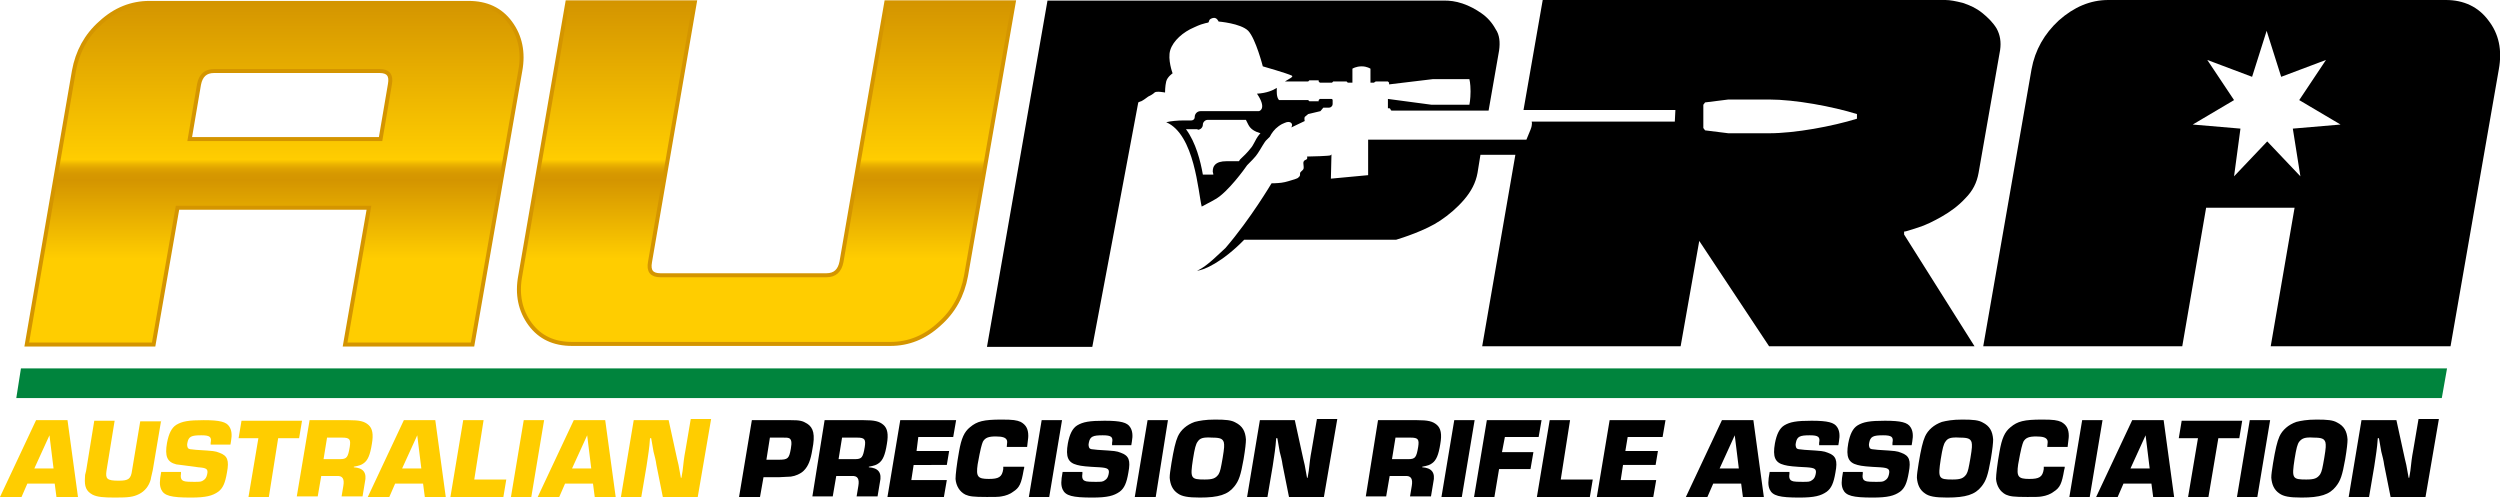 <?xml version="1.0" encoding="utf-8"?>
<!-- Generator: Adobe Illustrator 25.0.1, SVG Export Plug-In . SVG Version: 6.00 Build 0)  -->
<svg version="1.1" id="Layer_1" xmlns="http://www.w3.org/2000/svg" xmlns:xlink="http://www.w3.org/1999/xlink" x="0px" y="0px"
	 width="429.6px" height="85.5px" viewBox="0 0 429.6 85.5" style="enable-background:new 0 0 429.6 85.5;" xml:space="preserve">
<style type="text/css">
	.st0{fill-rule:evenodd;clip-rule:evenodd;fill:#00843D;}
	.st1{fill:#FFCD00;}
	.st2{fill:url(#SVGID_1_);stroke:#D49500;stroke-width:0.687;stroke-miterlimit:10;}
	.st3{fill:url(#SVGID_2_);stroke:#D49500;stroke-width:0.687;stroke-miterlimit:10;}
</style>
<g>
	<polygon class="st0" points="3.6,63.3 2.8,68.4 419.6,68.4 420.5,63.3 	"/>
	<g>
		<g>
			<path class="st1" d="M4.7,83.1l-1,2.3H0l6.2-13.2h5.4l1.8,13.2H9.7l-0.3-2.3H4.7z M8.5,74.8l-2.6,5.7h3.3L8.5,74.8z"/>
			<path class="st1" d="M27.7,72.2l-1.4,8.3c0,0.2-0.4,1.7-0.4,1.9c-0.3,1.1-1,2-2,2.5c-1,0.5-1.8,0.6-4.1,0.6
				c-2.1,0-3.1-0.1-3.9-0.5c-1.1-0.6-1.4-1.4-1.3-2.9c0-0.4,0-0.5,0.2-1.2l1.4-8.6h3.5l-1.4,8.6c-0.2,1.4,0.1,1.7,2.1,1.7
				c1.7,0,2.1-0.3,2.3-1.8l1.4-8.4H27.7z"/>
			<path class="st1" d="M36.2,76.3l0-0.2c0.2-1-0.1-1.3-1.6-1.3c-1.7,0-2.2,0.2-2.4,1.3c-0.1,0.4,0,0.7,0.1,0.9
				c0.2,0.2,0.3,0.2,1.4,0.3c3.2,0.2,3.2,0.2,4,0.5c1.4,0.5,1.7,1.3,1.3,3.4c-0.3,1.8-0.7,2.7-1.5,3.3c-1,0.7-2.1,1-4.7,1
				c-3.4,0-4.6-0.3-5.1-1.4c-0.3-0.7-0.3-1.4,0-3h3.4l0,0.3c-0.1,0.6,0,0.9,0.2,1.1c0.3,0.2,0.4,0.3,2,0.3c1.1,0,1.3,0,1.7-0.3
				c0.3-0.2,0.5-0.5,0.6-1c0.2-0.9-0.1-1.1-1.5-1.2C32,80,31,79.9,30.3,79.8c-1.6-0.4-2-1.4-1.6-3.7c0.3-1.6,0.8-2.6,1.6-3.1
				c1-0.6,2.1-0.8,4.7-0.8c2.8,0,3.9,0.3,4.4,1.1c0.4,0.6,0.5,1.4,0.3,2.5l-0.1,0.6H36.2z"/>
			<path class="st1" d="M46.2,85.4h-3.5l1.7-10.1H41l0.5-3h10.4l-0.5,3h-3.6L46.2,85.4z"/>
			<path class="st1" d="M53.2,72.2h6.7c1.9,0,2.7,0.2,3.4,0.8c0.7,0.6,0.9,1.6,0.6,3.3c-0.3,1.9-0.7,2.8-1.4,3.3
				c-0.4,0.3-0.7,0.4-1.7,0.6l0,0.1c1.6,0.1,2.3,0.9,1.9,2.6l-0.4,2.4h-3.6l0.3-1.8c0.2-1.2-0.1-1.8-1.2-1.7h-2.6l-0.6,3.5H51
				L53.2,72.2z M58.4,78.9c1.2,0,1.4-0.3,1.7-2.1c0.2-1.3,0-1.6-1.3-1.6h-2.6l-0.6,3.7H58.4z"/>
			<path class="st1" d="M67.9,83.1l-1,2.3h-3.7l6.2-13.2h5.4l1.8,13.2h-3.6l-0.3-2.3H67.9z M71.7,74.8l-2.6,5.7h3.3L71.7,74.8z"/>
			<path class="st1" d="M81.5,82.4h5.5l-0.5,3h-9.1l2.2-13.2h3.5L81.5,82.4z"/>
			<path class="st1" d="M91.3,85.4h-3.5L90,72.2h3.5L91.3,85.4z"/>
			<path class="st1" d="M97.1,83.1l-1,2.3h-3.7l6.2-13.2h5.4l1.8,13.2h-3.6l-0.3-2.3H97.1z M100.9,74.8l-2.6,5.7h3.3L100.9,74.8z"/>
			<path class="st1" d="M119.9,85.4h-6l-1.1-5.5c-0.1-0.8-0.3-1.5-0.5-2.3l-0.4-2.3h-0.2l-0.1,1.2c-0.2,1.8-0.3,2.1-0.5,3.6
				l-0.9,5.3h-3.5l2.2-13.2h6l1.2,5.5c0.2,0.8,0.3,1.5,0.5,2.2c0.1,0.7,0.3,1.5,0.4,2.2h0.1l0.2-1.2c0.2-1.7,0.2-2,0.5-3.6l0.9-5.3
				h3.5L119.9,85.4z"/>
			<path d="M129.2,72.2h5.2h0.8h0.7c1.5,0,2,0.1,2.8,0.6c1.1,0.7,1.4,1.9,0.9,4.4c-0.3,1.9-0.7,2.9-1.5,3.7c-0.5,0.5-1.4,0.9-2.2,1
				c-0.2,0-0.2,0-2,0.1l-0.6,0h-2.1l-0.6,3.4H127L129.2,72.2z M133.8,79c1.6,0,1.8-0.2,2.1-1.9c0.2-1.1,0.1-1.6-0.3-1.8
				c-0.3-0.1-0.4-0.1-1.1-0.1h-2.2l-0.6,3.8H133.8z"/>
			<path d="M141.7,72.2h6.7c1.9,0,2.7,0.2,3.4,0.8c0.7,0.6,0.9,1.6,0.6,3.3c-0.3,1.9-0.7,2.8-1.4,3.3c-0.4,0.3-0.7,0.4-1.7,0.6
				l0,0.1c1.6,0.1,2.3,0.9,1.9,2.6l-0.4,2.4h-3.6l0.3-1.8c0.2-1.2-0.1-1.8-1.2-1.7h-2.6l-0.6,3.5h-3.5L141.7,72.2z M146.9,78.9
				c1.2,0,1.4-0.3,1.7-2.1c0.2-1.3,0-1.6-1.3-1.6h-2.6l-0.6,3.7H146.9z"/>
			<path d="M157.5,77.5h5.6l-0.4,2.4H157l-0.4,2.6h6.1l-0.5,2.9h-9.7l2.2-13.2h9.6l-0.5,2.9h-6L157.5,77.5z"/>
			<path d="M176,80.4l-0.1,0.4c-0.4,2.3-0.7,3-1.8,3.7c-0.5,0.4-1.3,0.7-2,0.8c-0.4,0.1-1.3,0.1-2.5,0.1c-2.4,0-3-0.1-3.7-0.4
				c-1-0.5-1.6-1.5-1.7-2.7c0-0.7,0.2-2.5,0.6-4.7c0.4-2.3,0.9-3.4,1.9-4.2c1.2-1,2.3-1.3,5.4-1.3c2,0,2.6,0.1,3.3,0.4
				c0.9,0.5,1.3,1.2,1.3,2.4c0,0.5-0.1,0.8-0.2,1.9H173c0.1-0.8,0.1-1,0-1.2c-0.2-0.4-0.7-0.6-1.9-0.6c-1.2,0-1.8,0.2-2.2,0.9
				c-0.2,0.5-0.4,1.1-0.9,3.9c-0.3,2.1,0,2.5,1.9,2.5c1.7,0,2.3-0.3,2.5-1.7c0,0,0-0.2,0-0.4H176z"/>
			<path d="M180.3,85.4h-3.5l2.2-13.2h3.5L180.3,85.4z"/>
			<path d="M191.1,76.3l0-0.2c0.2-1-0.1-1.3-1.6-1.3c-1.7,0-2.2,0.2-2.4,1.3c-0.1,0.4,0,0.7,0.1,0.9c0.2,0.2,0.3,0.2,1.4,0.3
				c3.2,0.2,3.2,0.2,4,0.5c1.4,0.5,1.7,1.3,1.3,3.4c-0.3,1.8-0.7,2.7-1.5,3.3c-1,0.7-2.1,1-4.7,1c-3.4,0-4.6-0.3-5.1-1.4
				c-0.3-0.7-0.3-1.4,0-3h3.4l0,0.3c-0.1,0.6,0,0.9,0.2,1.1c0.3,0.2,0.4,0.3,2,0.3c1.1,0,1.3,0,1.7-0.3c0.3-0.2,0.5-0.5,0.6-1
				c0.2-0.9-0.1-1.1-1.5-1.2c-2.1-0.1-3.2-0.2-3.9-0.4c-1.6-0.4-2-1.4-1.6-3.7c0.3-1.6,0.8-2.6,1.6-3.1c1-0.6,2.1-0.8,4.7-0.8
				c2.8,0,3.9,0.3,4.4,1.1c0.4,0.6,0.5,1.4,0.3,2.5l-0.1,0.6H191.1z"/>
			<path d="M198.6,85.4H195l2.2-13.2h3.5L198.6,85.4z"/>
			<path d="M212.3,72.6c1.2,0.6,1.7,1.5,1.8,2.9c0,0.6-0.1,1.6-0.4,3.4c-0.5,2.8-0.8,3.7-1.6,4.7c-1.1,1.4-2.7,1.9-5.9,1.9
				c-2.1,0-3.1-0.2-3.8-0.7c-0.9-0.6-1.3-1.5-1.4-2.7c0-0.6,0.1-1.2,0.3-2.5c0.4-2.4,0.7-3.7,1.1-4.6c0.5-1.1,1.5-2,2.9-2.5
				c0.8-0.2,1.8-0.4,3.5-0.4C210.7,72.1,211.6,72.2,212.3,72.6z M205.8,75.9c-0.3,0.4-0.5,1.1-0.8,3c-0.5,3.3-0.4,3.5,2,3.5
				c1.4,0,1.9-0.2,2.4-0.9c0.3-0.5,0.4-1.1,0.7-2.8c0.3-1.8,0.3-2.2,0.2-2.7c-0.2-0.6-0.6-0.8-2-0.8
				C206.7,75.1,206.2,75.3,205.8,75.9z"/>
			<path d="M227.5,85.4h-6l-1.1-5.5c-0.1-0.8-0.3-1.5-0.5-2.3l-0.4-2.3h-0.2l-0.1,1.2c-0.2,1.8-0.3,2.1-0.5,3.6l-0.9,5.3h-3.5
				l2.2-13.2h6l1.2,5.5c0.2,0.8,0.3,1.5,0.5,2.2c0.1,0.7,0.3,1.5,0.4,2.2h0.1l0.2-1.2c0.2-1.7,0.2-2,0.5-3.6l0.9-5.3h3.5L227.5,85.4
				z"/>
			<path d="M236.8,72.2h6.7c1.9,0,2.7,0.2,3.4,0.8c0.7,0.6,0.9,1.6,0.6,3.3c-0.3,1.9-0.7,2.8-1.4,3.3c-0.4,0.3-0.7,0.4-1.7,0.6
				l0,0.1c1.6,0.1,2.3,0.9,1.9,2.6l-0.4,2.4h-3.6l0.3-1.8c0.2-1.2-0.1-1.8-1.2-1.7h-2.6l-0.6,3.5h-3.5L236.8,72.2z M242,78.9
				c1.2,0,1.4-0.3,1.7-2.1c0.2-1.3,0-1.6-1.3-1.6h-2.6l-0.6,3.7H242z"/>
			<path d="M251.2,85.4h-3.5l2.2-13.2h3.5L251.2,85.4z"/>
			<path d="M258.1,77.7h5.4l-0.5,2.9h-5.4l-0.8,4.8h-3.5l2.2-13.2h9.4l-0.5,2.9h-5.8L258.1,77.7z"/>
			<path d="M268.2,82.4h5.5l-0.5,3h-9.1l2.2-13.2h3.5L268.2,82.4z"/>
			<path d="M279.3,77.5h5.6l-0.4,2.4h-5.6l-0.4,2.6h6.1l-0.5,2.9h-9.7l2.2-13.2h9.6l-0.5,2.9h-6L279.3,77.5z"/>
			<path d="M294.4,83.1l-1,2.3h-3.7l6.2-13.2h5.4l1.8,13.2h-3.6l-0.3-2.3H294.4z M298.1,74.8l-2.6,5.7h3.3L298.1,74.8z"/>
			<path d="M312.6,76.3l0-0.2c0.2-1-0.1-1.3-1.6-1.3c-1.7,0-2.2,0.2-2.4,1.3c-0.1,0.4,0,0.7,0.1,0.9c0.2,0.2,0.3,0.2,1.4,0.3
				c3.2,0.2,3.2,0.2,4,0.5c1.4,0.5,1.7,1.3,1.3,3.4c-0.3,1.8-0.7,2.7-1.5,3.3c-1,0.7-2.1,1-4.7,1c-3.4,0-4.6-0.3-5.1-1.4
				c-0.3-0.7-0.3-1.4,0-3h3.4l0,0.3c-0.1,0.6,0,0.9,0.2,1.1c0.3,0.2,0.4,0.3,2,0.3c1.1,0,1.3,0,1.7-0.3c0.3-0.2,0.5-0.5,0.6-1
				c0.2-0.9-0.1-1.1-1.5-1.2c-2.1-0.1-3.2-0.2-3.9-0.4c-1.6-0.4-2-1.4-1.6-3.7c0.3-1.6,0.8-2.6,1.6-3.1c1-0.6,2.1-0.8,4.7-0.8
				c2.8,0,3.9,0.3,4.4,1.1c0.4,0.6,0.5,1.4,0.3,2.5l-0.1,0.6H312.6z"/>
			<path d="M325.2,76.3l0-0.2c0.2-1-0.1-1.3-1.6-1.3c-1.7,0-2.2,0.2-2.4,1.3c-0.1,0.4,0,0.7,0.1,0.9c0.2,0.2,0.3,0.2,1.4,0.3
				c3.2,0.2,3.2,0.2,4,0.5c1.4,0.5,1.7,1.3,1.3,3.4c-0.3,1.8-0.7,2.7-1.5,3.3c-1,0.7-2.1,1-4.7,1c-3.4,0-4.6-0.3-5.1-1.4
				c-0.3-0.7-0.3-1.4,0-3h3.4l0,0.3c-0.1,0.6,0,0.9,0.2,1.1c0.3,0.2,0.4,0.3,2,0.3c1.1,0,1.3,0,1.7-0.3c0.3-0.2,0.5-0.5,0.6-1
				c0.2-0.9-0.1-1.1-1.5-1.2c-2.1-0.1-3.2-0.2-3.9-0.4c-1.6-0.4-2-1.4-1.6-3.7c0.3-1.6,0.8-2.6,1.6-3.1c1-0.6,2.1-0.8,4.7-0.8
				c2.8,0,3.9,0.3,4.4,1.1c0.4,0.6,0.5,1.4,0.3,2.5l-0.1,0.6H325.2z"/>
			<path d="M340.7,72.6c1.2,0.6,1.7,1.5,1.8,2.9c0,0.6-0.1,1.6-0.4,3.4c-0.5,2.8-0.8,3.7-1.6,4.7c-1.1,1.4-2.7,1.9-5.9,1.9
				c-2.1,0-3.1-0.2-3.8-0.7c-0.9-0.6-1.3-1.5-1.4-2.7c0-0.6,0.1-1.2,0.3-2.5c0.4-2.4,0.7-3.7,1.1-4.6c0.5-1.1,1.5-2,2.9-2.5
				c0.8-0.2,1.8-0.4,3.5-0.4C339.1,72.1,340,72.2,340.7,72.6z M334.3,75.9c-0.3,0.4-0.5,1.1-0.8,3c-0.5,3.3-0.4,3.5,2,3.5
				c1.4,0,1.9-0.2,2.4-0.9c0.3-0.5,0.4-1.1,0.7-2.8c0.3-1.8,0.3-2.2,0.2-2.7c-0.2-0.6-0.6-0.8-2-0.8
				C335.2,75.1,334.7,75.3,334.3,75.9z"/>
			<path d="M354.8,80.4l-0.1,0.4c-0.4,2.3-0.7,3-1.8,3.7c-0.5,0.4-1.3,0.7-2,0.8c-0.4,0.1-1.3,0.1-2.5,0.1c-2.4,0-3-0.1-3.7-0.4
				c-1-0.5-1.6-1.5-1.7-2.7c0-0.7,0.2-2.5,0.6-4.7c0.4-2.3,0.9-3.4,1.9-4.2c1.2-1,2.3-1.3,5.4-1.3c2,0,2.6,0.1,3.3,0.4
				c0.9,0.5,1.3,1.2,1.3,2.4c0,0.5-0.1,0.8-0.2,1.9h-3.5c0.1-0.8,0.1-1,0-1.2c-0.2-0.4-0.7-0.6-1.9-0.6c-1.2,0-1.8,0.2-2.2,0.9
				c-0.2,0.5-0.4,1.1-0.9,3.9c-0.3,2.1,0,2.5,1.9,2.5c1.7,0,2.3-0.3,2.5-1.7c0,0,0-0.2,0-0.4H354.8z"/>
			<path d="M359.1,85.4h-3.5l2.2-13.2h3.5L359.1,85.4z"/>
			<path d="M364.9,83.1l-1,2.3h-3.7l6.2-13.2h5.4l1.8,13.2h-3.6l-0.3-2.3H364.9z M368.7,74.8l-2.6,5.7h3.3L368.7,74.8z"/>
			<path d="M379.5,85.4H376l1.7-10.1h-3.3l0.5-3h10.4l-0.5,3h-3.6L379.5,85.4z"/>
			<path d="M387.9,85.4h-3.5l2.2-13.2h3.5L387.9,85.4z"/>
			<path d="M401.6,72.6c1.2,0.6,1.7,1.5,1.8,2.9c0,0.6-0.1,1.6-0.4,3.4c-0.5,2.8-0.8,3.7-1.6,4.7c-1.1,1.4-2.7,1.9-5.9,1.9
				c-2.1,0-3.1-0.2-3.8-0.7c-0.9-0.6-1.3-1.5-1.4-2.7c0-0.6,0.1-1.2,0.3-2.5c0.4-2.4,0.7-3.7,1.1-4.6c0.5-1.1,1.5-2,2.9-2.5
				c0.8-0.2,1.8-0.4,3.5-0.4C400,72.1,400.9,72.2,401.6,72.6z M395.1,75.9c-0.3,0.4-0.5,1.1-0.8,3c-0.5,3.3-0.4,3.5,2,3.5
				c1.4,0,1.9-0.2,2.4-0.9c0.3-0.5,0.4-1.1,0.7-2.8c0.3-1.8,0.3-2.2,0.2-2.7c-0.2-0.6-0.6-0.8-2-0.8
				C396.1,75.1,395.6,75.3,395.1,75.9z"/>
			<path d="M416.8,85.4h-6l-1.1-5.5c-0.1-0.8-0.3-1.5-0.5-2.3l-0.4-2.3h-0.2l-0.1,1.2c-0.2,1.8-0.3,2.1-0.5,3.6l-0.9,5.3h-3.5
				l2.2-13.2h6l1.2,5.5c0.2,0.8,0.3,1.5,0.5,2.2c0.1,0.7,0.3,1.5,0.4,2.2h0.1l0.2-1.2c0.2-1.7,0.2-2,0.5-3.6l0.9-5.3h3.5L416.8,85.4
				z"/>
		</g>
	</g>
	<linearGradient id="SVGID_1_" gradientUnits="userSpaceOnUse" x1="47.069" y1="0.428" x2="47.069" y2="59.152">
		<stop  offset="0" style="stop-color:#D49500"/>
		<stop  offset="0.46" style="stop-color:#FFCD00"/>
		<stop  offset="0.461" style="stop-color:#FECB00"/>
		<stop  offset="0.474" style="stop-color:#EBB300"/>
		<stop  offset="0.487" style="stop-color:#DEA200"/>
		<stop  offset="0.502" style="stop-color:#D69800"/>
		<stop  offset="0.52" style="stop-color:#D49500"/>
		<stop  offset="0.75" style="stop-color:#FFCD00"/>
	</linearGradient>
	<path class="st2" d="M81.2,59.2H59.3l4.1-23.5H30.5l-4.1,23.5H4.6l8.1-47c0.6-3.3,2.1-6.1,4.6-8.3c2.5-2.3,5.3-3.4,8.4-3.4h54.8
		c3.1,0,5.5,1.1,7.2,3.4c1.7,2.3,2.3,5.1,1.7,8.3L81.2,59.2z M65.4,23.9l1.6-9.4c0.3-1.6-0.3-2.3-1.8-2.3H36.8
		c-1.5,0-2.3,0.8-2.6,2.3l-1.6,9.4H65.4z"/>
	<linearGradient id="SVGID_2_" gradientUnits="userSpaceOnUse" x1="131.677" y1="0.428" x2="131.677" y2="59.152">
		<stop  offset="0" style="stop-color:#D49500"/>
		<stop  offset="0.46" style="stop-color:#FFCD00"/>
		<stop  offset="0.461" style="stop-color:#FECB00"/>
		<stop  offset="0.474" style="stop-color:#EBB300"/>
		<stop  offset="0.487" style="stop-color:#DEA200"/>
		<stop  offset="0.502" style="stop-color:#D69800"/>
		<stop  offset="0.52" style="stop-color:#D49500"/>
		<stop  offset="0.75" style="stop-color:#FFCD00"/>
	</linearGradient>
	<path class="st3" d="M166,47.4c-0.6,3.3-2.1,6.1-4.6,8.3c-2.5,2.3-5.3,3.4-8.4,3.4H98.3c-3.1,0-5.5-1.1-7.2-3.4
		c-1.7-2.3-2.3-5.1-1.7-8.3l8.1-47h21.9l-7.7,44.6c-0.3,1.6,0.3,2.3,1.8,2.3h28.5c1.5,0,2.3-0.8,2.6-2.3l7.7-44.6h21.9L166,47.4z"/>
	<g>
		<path d="M200.4,14c0.2-0.8,1.1-1.4,1.1-1.4s-0.9-2.4-0.4-4c0.5-1.6,2.2-3.1,4.1-3.9c1.9-0.9,2.4-0.7,2.5-0.9
			c0.1-0.2,0-0.5,0.7-0.7c0.7-0.2,1,0.6,1,0.6s3.8,0.3,5.1,1.6c1.3,1.4,2.5,6.1,2.5,6.1s4.2,1.2,5,1.6c0.3,0.2-0.4,0.5-1.2,1h4
			l0.2-0.2h1.6l0,0.2l0.2,0.2h2.1l0.2-0.2h2.3l0.2,0.2h0.8v-2.4c0,0,0.6-0.4,1.6-0.4c0.9,0,1.5,0.4,1.5,0.4v2.4h0.6l0.3-0.2h2.1
			l0.2,0.2v0.3l7.5-0.9h6.3c0,0,0.2,0.7,0.2,2.1c0,1.4-0.2,2.3-0.2,2.3H246l-7.5-1v1.6h0.2c0.1,0,0.1,0,0.2,0.1l0.1,0.2
			c0,0.1,0.1,0.1,0.2,0.1l16.6,0l1.8-10.3c0.2-1.4,0.1-2.7-0.6-3.7c-0.6-1.1-1.4-2-2.4-2.7c-1-0.7-2.1-1.3-3.3-1.7
			c-1.2-0.4-2.2-0.5-3.1-0.5h-68.2l-10.4,59.5l18.1,0l3.7-19.6l4.2-22.4c0.2-0.1,0.4-0.2,0.5-0.2c0.4-0.2,0.8-0.5,1.2-0.8
			c0.4-0.2,0.8-0.4,1.1-0.7c0.3-0.3,1.8,0,1.8,0S200.2,14.8,200.4,14z"/>
		<path d="M208.9,34.2c2.1-1.2,5-5.2,5.4-5.8c0.6-0.6,1.5-1.5,1.8-2c0.5-0.7,1.2-2.1,1.6-2.4l0.5-0.5c0.3-0.6,0.8-1.3,1.5-1.8
			c0.4-0.3,0.8-0.5,1.1-0.6c0.9-0.4,1.5,0.1,1.1,0.8l2.3-1.1c0,0-0.1-0.4,0-0.7l0.6-0.5l2.1-0.5l0.5-0.6h0.6h0.4
			c0.3,0,0.6-0.3,0.6-0.6v-0.7c0-0.1-0.1-0.2-0.2-0.2h-2l-0.2,0.2l0,0.2H225l-0.2-0.2h-5c0,0-0.4-0.3-0.4-1.4c0-0.2,0-0.5,0-0.7
			c-0.6,0.4-1.7,0.9-3.4,1c1.7,2.5,0.5,3,0.3,3h-0.1h-9.9c-0.6,0-1,0.5-1,1c0,0.4-0.3,0.6-0.6,0.6h-1.4c-0.9,0-2.1,0.1-2.9,0.3
			c4.9,2.1,5.5,12.1,6.1,14.5C207,35.2,207.9,34.8,208.9,34.2z M205.8,22.3c0.5,0,0.9-0.4,0.9-0.9c0-0.4,0.4-0.8,0.8-0.8h6.5
			c0,0,0,0,0.1,0l0.4,0.8c0.4,0.8,1.1,1.2,2.1,1.5c-0.3,0.3-0.6,0.7-1,1.5c-0.2,0.4-0.5,0.9-0.7,1.1c-0.1,0.1-0.4,0.6-1.7,1.8
			l-0.1,0.1l-0.2,0.3h-2.1c-1,0-1.6,0.2-2,0.6c-0.3,0.3-0.4,0.7-0.4,1.2c0,0.1,0.1,0.3,0.1,0.5h-1.8c-0.4-2.3-1.2-5.5-2.9-7.8H205.8
			z"/>
		<path d="M427.6,3.5c-1.7-2.3-4.2-3.5-7.3-3.5h-58c-3.1,0-5.9,1.2-8.5,3.5c-2.5,2.3-4.1,5.1-4.7,8.4l-8.3,47.6H375l4.1-23.8h15.2
			l-4.1,23.8h30.9l8.3-47.6C430,8.6,429.4,5.8,427.6,3.5z M395.3,30.3l-5.7-6l-5.7,6l1.1-8.2l-8.2-0.7l7.1-4.2l-4.6-6.9l7.7,2.9
			l2.5-7.9l2.5,7.9l7.7-2.9l-4.6,6.9l7.1,4.2l-8.2,0.7L395.3,30.3z"/>
		<path d="M287.9,18.9l-26.1,0L265.1,0h69.2c0.8,0,1.8,0.2,3,0.5c1.2,0.4,2.3,0.9,3.3,1.7c1,0.8,1.9,1.7,2.5,2.7
			c0.6,1.1,0.8,2.3,0.6,3.7L340,29.7c-0.3,1.7-1,3.1-2.3,4.4c-1.2,1.3-2.6,2.3-4,3.1c-1.4,0.8-2.8,1.5-4.1,1.9
			c-1.3,0.4-2.1,0.7-2.4,0.7l0,0.5l12.1,19.2H304l-12-18.1l-3.2,18.1h-34.1l5.7-32.9h-6l-0.5,3.1c-0.3,1.7-1.1,3.2-2.3,4.6
			c-1.2,1.4-2.6,2.6-4.1,3.6c-2.5,1.7-6.6,3-7.6,3.3h-26.1c-3.7,3.8-7,5.3-8.1,5.3l0,0c1.5-0.5,4.1-3.2,4.9-3.9
			c4.3-5,7.9-11.1,7.9-11.1s0.9,0,1.7-0.1c0.8-0.1,1.6-0.4,2.3-0.6c0.3-0.1,0.6-0.2,0.7-0.4c0.2-0.1,0.2-0.3,0.2-0.6
			c0-0.3,0.5-0.5,0.6-0.8c0.1-0.3-0.1-0.9,0-1.2c0.2-0.5,0.8-0.2,0.6-0.9c0.8,0,3.8-0.1,4-0.2c0.2-0.1,0.2-0.2,0.2-0.2l-0.1,4.2
			l6.4-0.6v-6.1h27.2c0,0,0.3-0.7,0.7-1.7c0.4-1,0.2-1.4,0.2-1.4h24.6L287.9,18.9z M319.1,19.6c-4.2-1.3-10.6-2.5-15.1-2.5l-7,0
			l-4,0.5l-0.3,0.4v4l0.3,0.4l4,0.5l7,0c4.5,0,10.9-1.2,15.1-2.5V19.6z"/>
	</g>
</g>
</svg>

